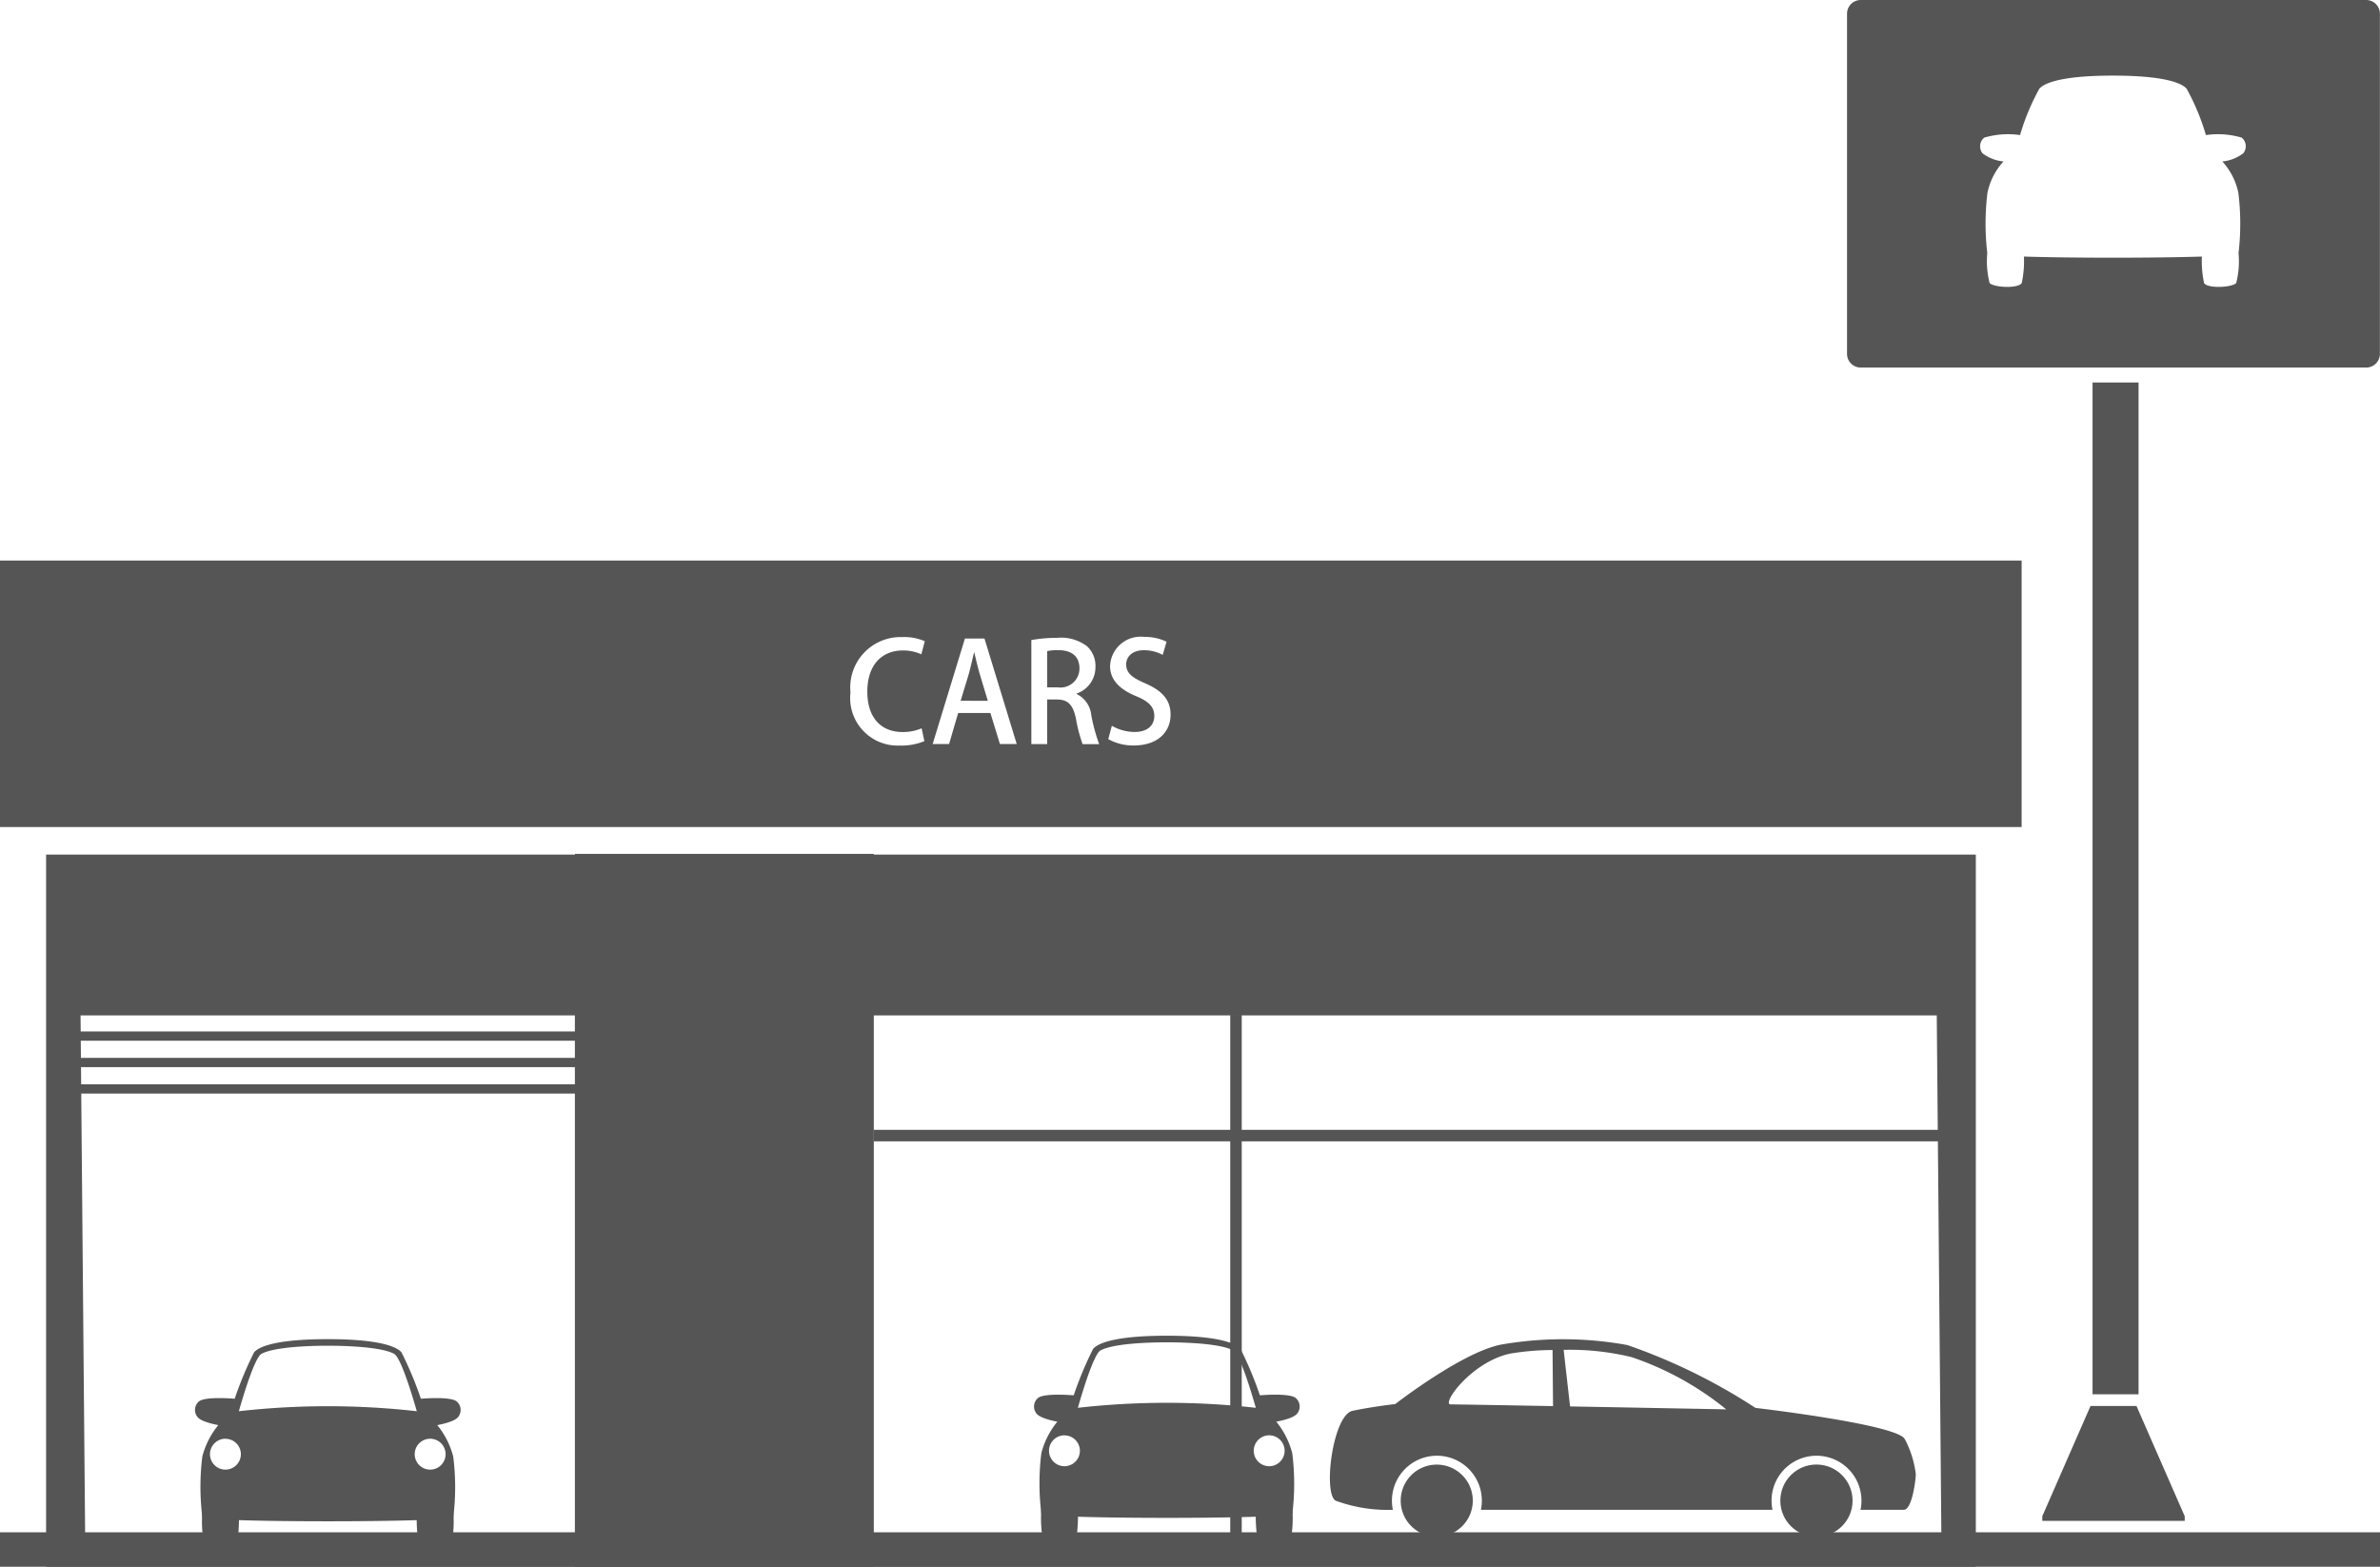 <svg id="グループ_2260" data-name="グループ 2260" xmlns="http://www.w3.org/2000/svg" width="138.69" height="91.3" viewBox="0 0 138.69 91.3">
  <path id="パス_1930" data-name="パス 1930" d="M257.484,360.5H145.033V319H257.484Zm-110.176-1.874H255.476l-.268-30.255H147.041Z" transform="translate(-142.347 -269.2)" fill="#555"/>
  <rect id="長方形_1596" data-name="長方形 1596" width="2.68" height="58.96" transform="translate(121.94 22.289)" fill="#555"/>
  <path id="パス_1933" data-name="パス 1933" d="M567.255,154.419H537.8a.8.8,0,0,1-.8-.8V133.8a.8.8,0,0,1,.8-.8h29.452a.8.8,0,0,1,.8.8v19.813A.8.8,0,0,1,567.255,154.419ZM560,141.02a4.905,4.905,0,0,0-2.086-.149,13.367,13.367,0,0,0-1.123-2.7c-.35-.4-1.548-.765-4.293-.765s-3.943.365-4.293.765a13.364,13.364,0,0,0-1.123,2.7,4.9,4.9,0,0,0-2.086.149.653.653,0,0,0-.1.913,2.406,2.406,0,0,0,1.221.476,3.872,3.872,0,0,0-.934,1.826,14.8,14.8,0,0,0-.01,3.521,5.065,5.065,0,0,0,.137,1.74c.276.27,1.679.322,1.87,0a6.071,6.071,0,0,0,.129-1.546c2.774.089,7.6.089,10.37,0a6.074,6.074,0,0,0,.128,1.546c.191.322,1.594.27,1.87,0a5.065,5.065,0,0,0,.137-1.74,14.8,14.8,0,0,0-.01-3.521,3.873,3.873,0,0,0-.934-1.826,2.4,2.4,0,0,0,1.22-.476A.653.653,0,0,0,560,141.02Z" transform="translate(-429.368 -133)" fill="#555"/>
  <path id="パス_1934" data-name="パス 1934" d="M252.806,270.529H135V255H252.806Zm-64.1-5.753a2.746,2.746,0,0,1-1.108.217c-1.269,0-2.056-.843-2.056-2.353,0-1.6.884-2.4,2.072-2.4a2.53,2.53,0,0,1,1.076.225l.2-.763a2.976,2.976,0,0,0-1.309-.241,2.935,2.935,0,0,0-3.02,3.229,2.767,2.767,0,0,0,2.859,3.092,3.532,3.532,0,0,0,1.446-.257Zm3.663-5.229h-1.141l-1.879,6.145h.956l.53-1.807h1.879l.554,1.807h.98Zm-1.389,3.623.49-1.614c.1-.378.2-.827.289-1.2h.016c.088.378.193.811.305,1.213l.482,1.606Zm6.755-.418a1.623,1.623,0,0,0,1.1-1.558,1.554,1.554,0,0,0-.49-1.2,2.521,2.521,0,0,0-1.751-.49,8.7,8.7,0,0,0-1.494.129v6.064h.923v-2.6h.563c.65,0,.948.313,1.116,1.132a8.393,8.393,0,0,0,.386,1.47h.964a10.625,10.625,0,0,1-.458-1.671,1.534,1.534,0,0,0-.859-1.253Zm-1.711-.361v-2.112a2.748,2.748,0,0,1,.651-.056c.666,0,1.229.273,1.229,1.068a1.109,1.109,0,0,1-1.253,1.1Zm6.956-2.659a2.863,2.863,0,0,0-1.293-.281,1.781,1.781,0,0,0-2,1.7c0,.836.618,1.39,1.534,1.759.731.305,1.044.627,1.044,1.149,0,.554-.41.931-1.141.931a2.684,2.684,0,0,1-1.333-.361l-.209.779a2.989,2.989,0,0,0,1.486.369c1.382,0,2.145-.771,2.145-1.8,0-.843-.474-1.382-1.462-1.815-.779-.337-1.125-.594-1.125-1.116,0-.394.305-.82,1.036-.82a2.27,2.27,0,0,1,1.092.273Z" transform="translate(-135 -222.336)" fill="#555"/>
  <rect id="長方形_1598" data-name="長方形 1598" width="29.452" height="0.54" transform="translate(4.525 60.106)" fill="#555"/>
  <rect id="長方形_1599" data-name="長方形 1599" width="29.452" height="0.54" transform="translate(4.525 63.185)" fill="#555"/>
  <rect id="長方形_1600" data-name="長方形 1600" width="29.452" height="0.54" transform="translate(4.525 61.645)" fill="#555"/>
  <rect id="長方形_1601" data-name="長方形 1601" width="17.42" height="41.54" transform="translate(33.5 49.759)" fill="#555"/>
  <g id="グループ_2257" data-name="グループ 2257" transform="translate(77.496 78.039)">
    <path id="パス_1935" data-name="パス 1935" d="M425.769,428.645c1.328-.272,2.484-.391,2.484-.391s3.878-3.02,6.171-3.467a20.984,20.984,0,0,1,7.353.026,33.9,33.9,0,0,1,7.467,3.663s8.238.956,8.7,1.815a5.8,5.8,0,0,1,.644,2.056c0,.277-.209,2.068-.7,2.068h-2.521a2.62,2.62,0,1,0-5.131,0h-16.99a2.62,2.62,0,1,0-5.131,0,8.781,8.781,0,0,1-3.334-.532C424.03,433.461,424.615,428.88,425.769,428.645Zm12.671-.255c4.343.08,9.1.171,9.1.171a17.723,17.723,0,0,0-5.5-3.039,15.13,15.13,0,0,0-3.974-.428Zm-6.961-.118c.38,0,2.974.046,5.969.1l-.028-3.269a15.446,15.446,0,0,0-2.484.212C432.661,425.817,430.93,428.271,431.479,428.271Z" transform="translate(-424.444 -424.473)" fill="#555"/>
    <circle id="楕円形_10" data-name="楕円形 10" cx="2.105" cy="2.105" r="2.105" transform="translate(26.249 7.303)" fill="#555"/>
    <path id="パス_1936" data-name="パス 1936" d="M439.863,453.856a2.1,2.1,0,1,0,2.1-2.1A2.1,2.1,0,0,0,439.863,453.856Z" transform="translate(-435.735 -444.448)" fill="#555"/>
  </g>
  <g id="グループ_2258" data-name="グループ 2258" transform="translate(60.256 77.84)">
    <path id="パス_1937" data-name="パス 1937" d="M360.292,436.732c.411-.313,2.2-.139,2.2-.139l-.174,1.659s-1.776-.165-2.12-.608A.653.653,0,0,1,360.292,436.732Z" transform="translate(-360.054 -433.113)" fill="#555"/>
    <path id="パス_1938" data-name="パス 1938" d="M410.971,436.732c-.412-.313-2.2-.139-2.2-.139l.174,1.659s1.777-.165,2.12-.608A.653.653,0,0,0,410.971,436.732Z" transform="translate(-395.729 -433.113)" fill="#555"/>
    <path id="パス_1939" data-name="パス 1939" d="M408.456,463.327c.191.322,1.594.27,1.87,0a7.112,7.112,0,0,0,.127-2.037h-2.125A10.009,10.009,0,0,0,408.456,463.327Z" transform="translate(-395.402 -451.233)" fill="#555"/>
    <path id="パス_1940" data-name="パス 1940" d="M363.612,463.327c-.191.322-1.594.27-1.87,0a7.125,7.125,0,0,1-.127-2.037h2.125A10.009,10.009,0,0,1,363.612,463.327Z" transform="translate(-361.185 -451.233)" fill="#555"/>
    <path id="パス_1941" data-name="パス 1941" d="M375.956,434.1c-.239.319-14.383.319-14.623,0a14.137,14.137,0,0,1,0-3.543,4.8,4.8,0,0,1,1.615-2.507,21.089,21.089,0,0,1,1.4-3.56c.35-.4,1.548-.765,4.293-.765s3.943.365,4.293.765a21.091,21.091,0,0,1,1.4,3.56,4.8,4.8,0,0,1,1.615,2.507A14.127,14.127,0,0,1,375.956,434.1Zm-3.441-9.515c-.913-.506-3.87-.474-3.87-.474s-2.957-.032-3.871.474c-.458.254-1.314,3.341-1.314,3.341a46.239,46.239,0,0,1,10.368,0S372.974,424.844,372.515,424.59Zm-9.838,4.944a.9.9,0,1,0,.9.9A.9.9,0,0,0,362.678,429.533Zm11.03.9a.9.9,0,1,0,.9-.9A.9.9,0,0,0,373.708,430.437Z" transform="translate(-360.904 -423.729)" fill="#555"/>
  </g>
  <g id="グループ_2259" data-name="グループ 2259" transform="translate(11.363 78.039)">
    <path id="パス_1942" data-name="パス 1942" d="M178.292,387.732c.412-.313,2.2-.139,2.2-.139l-.174,1.659s-1.776-.165-2.12-.607A.653.653,0,0,1,178.292,387.732Z" transform="translate(-178.054 -384.113)" fill="#555"/>
    <path id="パス_1943" data-name="パス 1943" d="M228.971,387.732c-.412-.313-2.2-.139-2.2-.139l.174,1.659s1.776-.165,2.12-.607A.653.653,0,0,0,228.971,387.732Z" transform="translate(-213.729 -384.113)" fill="#555"/>
    <path id="パス_1944" data-name="パス 1944" d="M226.456,414.327c.191.322,1.594.27,1.87,0a7.115,7.115,0,0,0,.127-2.037h-2.125A10.011,10.011,0,0,0,226.456,414.327Z" transform="translate(-213.402 -402.233)" fill="#555"/>
    <path id="パス_1945" data-name="パス 1945" d="M181.612,414.327c-.191.322-1.594.27-1.87,0a7.125,7.125,0,0,1-.127-2.037h2.125A10.01,10.01,0,0,1,181.612,414.327Z" transform="translate(-179.185 -402.233)" fill="#555"/>
    <path id="パス_1946" data-name="パス 1946" d="M193.956,385.1c-.239.319-14.383.319-14.623,0a14.139,14.139,0,0,1,0-3.542,4.8,4.8,0,0,1,1.615-2.507,21.093,21.093,0,0,1,1.4-3.56c.35-.4,1.548-.765,4.294-.765s3.943.365,4.293.765a21.091,21.091,0,0,1,1.4,3.56,4.8,4.8,0,0,1,1.615,2.507A14.127,14.127,0,0,1,193.956,385.1Zm-3.441-9.515c-.913-.506-3.87-.474-3.87-.474s-2.957-.032-3.871.474c-.458.254-1.314,3.341-1.314,3.341a46.234,46.234,0,0,1,10.368,0S190.974,375.844,190.515,375.59Zm-9.838,4.944a.9.9,0,1,0,.9.9A.9.9,0,0,0,180.678,380.533Zm11.03.9a.9.9,0,1,0,.9-.9A.9.9,0,0,0,191.708,381.437Z" transform="translate(-178.904 -374.729)" fill="#555"/>
  </g>
  <rect id="長方形_1602" data-name="長方形 1602" width="138.69" height="2.01" transform="translate(0 89.289)" fill="#555"/>
  <path id="パス_1947" data-name="パス 1947" d="M587.8,445.694h-8.3v-.268L582.311,439h2.677l2.811,6.426Z" transform="translate(-460.489 -357.071)" fill="#555"/>
  <rect id="長方形_1603" data-name="長方形 1603" width="62.31" height="0.67" transform="translate(50.92 65.839)" fill="#555"/>
  <rect id="長方形_1604" data-name="長方形 1604" width="0.67" height="30.82" transform="translate(71.69 59.139)" fill="#555"/>
  <rect id="長方形_1605" data-name="長方形 1605" height="30.82" transform="translate(93.13 59.139)" fill="#555"/>
</svg>
